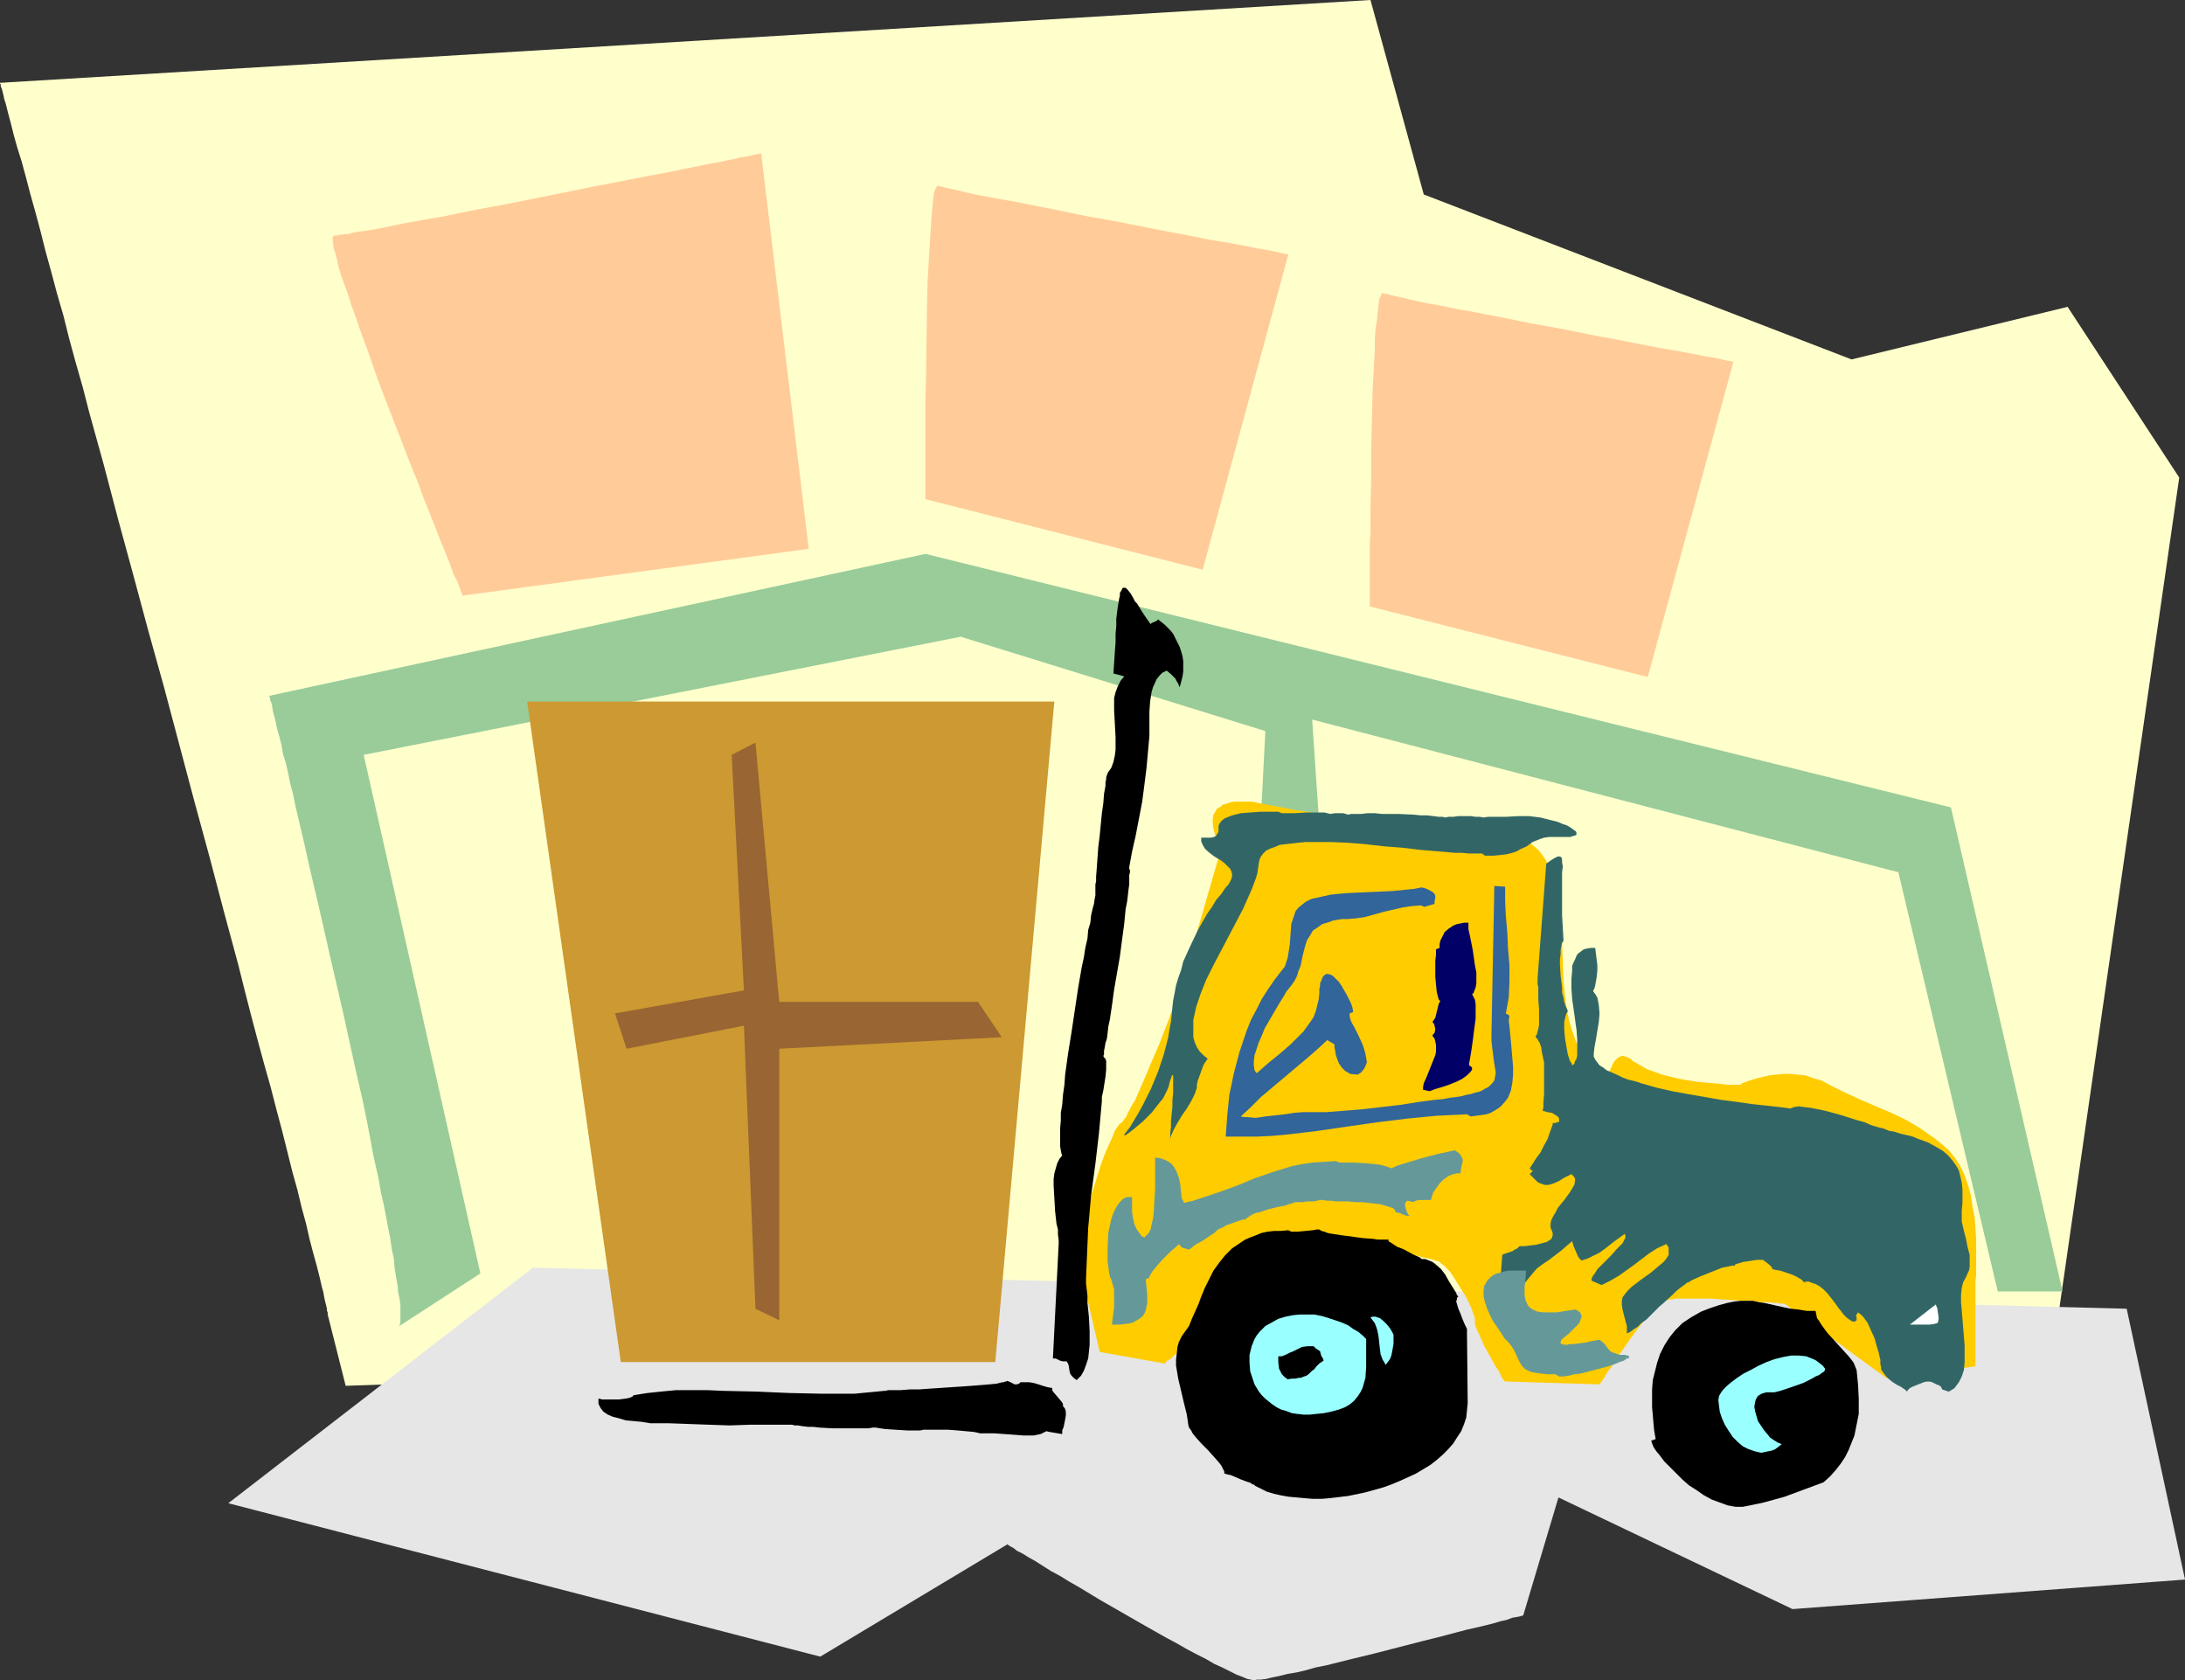 <?xml version="1.0" encoding="UTF-8" standalone="no"?>
<svg
   version="1.0"
   width="129.724mm"
   height="99.756mm"
   id="svg24"
   sodipodi:docname="Forklift 10.wmf"
   xmlns:inkscape="http://www.inkscape.org/namespaces/inkscape"
   xmlns:sodipodi="http://sodipodi.sourceforge.net/DTD/sodipodi-0.dtd"
   xmlns="http://www.w3.org/2000/svg"
   xmlns:svg="http://www.w3.org/2000/svg">
  <rect width="100%" height="100%" fill="#333333" stroke="none"/>
  <sodipodi:namedview
     id="namedview24"
     pagecolor="#ffffff"
     bordercolor="#000000"
     borderopacity="0.25"
     inkscape:showpageshadow="2"
     inkscape:pageopacity="0.0"
     inkscape:pagecheckerboard="0"
     inkscape:deskcolor="#d1d1d1"
     inkscape:document-units="mm" />
  <defs
     id="defs1">
    <pattern
       id="WMFhbasepattern"
       patternUnits="userSpaceOnUse"
       width="6"
       height="6"
       x="0"
       y="0" />
  </defs>
  <path
     style="fill:#ffffcc;fill-opacity:1;fill-rule:evenodd;stroke:none"
     d="m 73.528,294.933 v -0.162 -0.323 l -0.162,-0.323 v -0.485 l -0.162,-0.646 -0.162,-0.646 -0.162,-0.646 -0.162,-0.808 -0.162,-0.97 -0.323,-1.131 -0.485,-2.101 -0.646,-2.586 -0.808,-2.909 -0.808,-3.071 -0.808,-3.555 -0.97,-3.555 -0.97,-4.04 -1.131,-4.04 -1.131,-4.525 -1.131,-4.525 -1.293,-4.848 -1.293,-5.01 -1.454,-5.171 -1.454,-5.333 -1.454,-5.495 -1.454,-5.656 -1.454,-5.818 -1.616,-5.979 -1.616,-5.979 -3.232,-12.282 -3.394,-12.444 -6.787,-25.534 -3.555,-12.767 -3.394,-12.605 -3.394,-12.444 -1.616,-6.141 -1.616,-6.141 -1.616,-5.818 -1.616,-5.818 -1.454,-5.656 -1.616,-5.656 -1.454,-5.333 -1.293,-5.171 -1.454,-5.01 -1.293,-4.848 -1.293,-4.687 L 9.05,51.714 7.918,47.513 6.787,43.472 5.818,39.755 4.848,36.2 3.878,33.129 3.07,30.221 2.424,27.635 1.778,25.211 1.293,23.271 0.97,22.302 0.808,21.494 0.646,20.847 0.485,20.201 0.323,19.716 0.162,19.393 V 18.908 L 0,18.746 v -0.162 0 L 307.524,0 l 11.958,43.634 95.99,37.008 48.48,-11.797 25.048,38.301 -27.472,190.373 -383.961,13.413 z"
     id="path1" />
  <path
     style="fill:#99cc99;fill-opacity:1;fill-rule:evenodd;stroke:none"
     d="m 89.365,297.681 0.323,-0.162 v -0.323 l 0.162,-0.485 v -0.646 -0.808 -1.131 -1.293 l -0.162,-1.293 -0.323,-1.454 -0.162,-1.778 -0.323,-1.778 -0.323,-1.939 -0.162,-2.101 -0.485,-2.263 -0.323,-2.263 -0.485,-2.424 -0.485,-2.586 -0.485,-2.586 -0.646,-2.747 -0.485,-2.909 -1.293,-5.818 -1.131,-6.141 -1.293,-6.303 -1.454,-6.303 -2.909,-13.252 -3.07,-13.252 -1.454,-6.464 -1.454,-6.303 -1.454,-6.141 -1.293,-5.818 -0.646,-2.747 -0.646,-2.747 -0.646,-2.747 -0.485,-2.424 -0.646,-2.424 -0.485,-2.424 -0.485,-2.101 -0.646,-2.101 -0.323,-1.939 -0.485,-1.939 -0.485,-1.616 -0.323,-1.616 -0.323,-1.293 -0.323,-1.131 -0.162,-1.131 -0.162,-0.808 -0.323,-0.646 v -0.485 l -0.162,-0.323 v -0.162 l 147.217,-31.837 230.118,56.886 25.048,108.6 h -14.544 l -22.301,-94.055 -131.542,-34.261 9.211,136.235 -26.341,-4.04 6.626,-129.609 -68.357,-21.171 -133.966,26.504 26.179,116.357 z"
     id="path2" />
  <path
     style="fill:#e6e6e6;fill-opacity:1;fill-rule:evenodd;stroke:none"
     d="m 119.584,284.429 -68.357,52.846 132.835,34.422 42.016,-25.211 0.162,0.162 0.485,0.323 0.646,0.323 0.808,0.646 1.293,0.646 1.293,0.808 1.454,0.808 1.778,1.131 1.778,1.131 2.101,1.131 2.101,1.293 2.262,1.293 4.525,2.747 9.858,5.656 4.848,2.747 2.424,1.293 2.262,1.293 2.101,1.131 2.262,1.131 1.939,1.131 1.778,0.808 1.616,0.808 1.616,0.808 1.293,0.485 1.131,0.485 0.808,0.162 0.646,0.162 0.646,-0.162 h 0.808 l 1.293,-0.162 1.293,-0.323 1.616,-0.323 1.939,-0.485 1.939,-0.323 2.101,-0.485 2.262,-0.646 2.424,-0.485 2.586,-0.646 2.586,-0.646 5.333,-1.293 10.666,-2.747 5.171,-1.293 2.424,-0.646 2.424,-0.646 2.101,-0.485 2.101,-0.485 1.939,-0.485 1.616,-0.485 1.454,-0.323 1.293,-0.485 0.97,-0.162 0.808,-0.162 0.485,-0.162 h 0.162 l 7.918,-26.504 52.52,25.049 88.072,-6.626 -13.09,-60.764 z"
     id="path3" />
  <path
     style="fill:#ffcc00;fill-opacity:1;fill-rule:evenodd;stroke:none"
     d="m 261.307,305.923 -14.544,-2.586 -5.333,-22.948 v 0 -0.162 l 0.162,-0.485 v -0.485 l 0.323,-0.646 0.162,-0.646 0.162,-0.808 0.323,-0.97 0.485,-2.101 0.808,-2.263 0.646,-2.424 0.808,-2.586 1.616,-5.171 0.808,-2.263 0.97,-2.263 0.808,-1.778 0.323,-0.808 0.323,-0.808 0.323,-0.485 0.323,-0.485 0.323,-0.485 0.162,-0.162 0.323,-0.162 0.323,-0.323 0.323,-0.485 0.485,-0.646 0.323,-0.808 0.485,-0.808 0.485,-0.97 0.646,-0.97 0.97,-2.263 1.131,-2.586 2.262,-5.333 1.131,-2.586 0.97,-2.586 0.97,-2.424 0.808,-2.263 0.485,-0.808 0.323,-0.97 0.323,-0.808 0.162,-0.485 0.323,-0.646 v -0.323 l 0.162,-0.323 v 0 0 l 9.373,-32.321 v 0 l -0.162,-0.162 -0.162,-0.485 -0.323,-0.646 -0.485,-0.808 -0.323,-0.97 -0.323,-1.131 -0.162,-1.131 v -1.131 l 0.162,-0.97 0.323,-0.485 0.323,-0.646 0.323,-0.323 0.646,-0.323 0.485,-0.485 0.808,-0.162 0.808,-0.323 0.97,-0.162 h 1.293 1.131 1.454 l 1.616,0.323 1.778,0.323 1.778,0.323 4.04,0.808 4.202,0.646 8.242,1.131 4.04,0.646 4.04,0.323 3.878,0.323 3.555,0.323 3.555,0.323 3.232,0.162 2.909,0.323 2.586,0.162 1.131,0.162 h 1.131 l 0.97,0.162 0.97,0.162 h 0.808 l 0.646,0.162 0.646,0.162 h 0.323 l 0.808,0.323 0.808,0.162 1.778,0.485 1.939,0.808 0.97,0.485 0.808,0.646 0.97,0.808 0.808,0.97 0.808,1.131 0.808,1.293 0.646,1.454 0.646,1.778 0.485,2.101 0.485,2.424 0.323,2.586 0.162,2.263 0.323,4.848 0.162,4.525 0.162,4.363 0.485,4.363 0.323,2.263 0.485,2.263 0.646,2.101 0.808,2.263 0.97,2.263 1.131,2.263 0.646,0.97 0.485,0.97 0.485,0.646 0.485,0.646 0.485,0.485 0.323,0.323 0.323,0.162 0.323,0.162 h 0.323 l 0.323,-0.162 0.323,-0.323 0.485,-0.646 0.323,-0.808 0.485,-0.808 0.323,-0.808 0.485,-0.808 0.646,-0.646 0.485,-0.323 0.485,-0.162 h 0.323 l 0.485,0.162 0.485,0.162 0.646,0.323 0.485,0.485 1.454,0.808 1.616,0.97 1.778,0.646 1.778,0.646 1.939,0.485 2.101,0.485 3.878,0.646 1.939,0.162 1.778,0.162 1.616,0.162 1.454,0.162 h 1.131 0.808 0.808 0.162 l 0.323,-0.323 0.485,-0.162 0.808,-0.323 0.97,-0.323 1.131,-0.323 1.293,-0.323 1.454,-0.323 1.454,-0.162 1.616,-0.162 h 1.616 l 1.616,0.162 1.778,0.162 1.778,0.646 1.778,0.485 1.778,0.97 3.555,1.778 3.555,1.616 3.394,1.454 3.394,1.454 3.394,1.616 3.232,1.939 1.616,1.131 1.616,1.131 1.616,1.293 1.454,1.293 1.454,1.778 1.131,1.778 0.97,2.101 0.808,2.263 0.646,2.424 0.323,2.424 0.485,2.424 0.162,2.424 0.162,2.424 v 2.263 2.101 1.778 1.778 l -0.162,1.293 v 1.131 0.646 17.454 l -20.038,2.586 -22.786,-16.646 h -0.162 -0.323 -0.485 l -0.485,-0.162 h -0.646 l -1.454,-0.162 h -1.778 l -2.101,-0.323 h -2.101 l -2.262,-0.162 -4.686,-0.323 h -2.262 -2.101 -1.939 -1.616 l -0.646,0.162 h -0.646 l -0.646,0.162 -0.323,0.162 -0.323,0.162 -0.485,0.162 -0.97,0.808 -1.131,1.131 -1.131,1.131 -1.131,1.454 -1.293,1.616 -2.424,3.394 -1.131,1.616 -1.131,1.778 -0.97,1.454 -0.97,1.293 -0.646,1.131 -0.323,0.485 -0.323,0.485 -0.162,0.162 -0.162,0.323 v 0.162 h -0.162 l -21.331,-0.646 v -0.162 l -0.323,-0.323 -0.323,-0.485 -0.323,-0.808 -0.485,-0.808 -0.646,-0.97 -1.131,-2.101 -1.293,-2.263 -0.97,-2.263 -0.485,-0.97 -0.323,-0.808 -0.323,-0.808 v -0.646 -0.646 l -0.162,-0.646 -0.323,-0.808 -0.323,-0.97 -0.97,-2.101 -1.293,-2.101 -1.293,-2.101 -1.293,-1.939 -0.646,-0.646 -0.646,-0.646 -0.646,-0.485 -0.485,-0.485 h -0.323 l -0.485,-0.162 -0.485,-0.162 -0.485,-0.162 -1.616,-0.323 -1.778,-0.485 -1.939,-0.323 -2.262,-0.323 -4.848,-0.646 -4.848,-0.485 -2.262,-0.323 -2.101,-0.162 h -1.939 -1.616 -0.808 l -0.646,0.162 h -0.485 l -0.485,0.162 -0.323,0.162 -0.646,0.323 -0.646,0.485 -0.97,0.485 -0.808,0.646 -0.97,0.808 -1.131,0.808 -1.131,0.97 -2.586,1.939 -2.747,2.263 -5.656,4.687 -2.747,2.424 -2.586,2.263 -2.586,2.101 -1.131,0.97 -0.97,0.97 -0.97,0.808 -0.808,0.808 -0.808,0.646 -0.646,0.646 -0.646,0.323 -0.323,0.323 -0.162,0.323 z"
     id="path4" />
  <path
     style="fill:#000000;fill-opacity:1;fill-rule:evenodd;stroke:none"
     d="m 318.998,282.489 -0.323,-0.323 -0.323,-0.162 -1.131,-0.485 -2.424,-1.293 -1.293,-0.485 -0.97,-0.646 -0.485,-0.323 -0.323,-0.162 -0.162,-0.162 v -0.323 h -0.646 -0.808 -0.97 l -0.97,-0.162 -2.262,-0.162 -4.848,-0.646 -2.101,-0.323 -0.97,-0.162 -0.808,-0.323 -0.646,-0.162 -0.485,-0.323 h -0.646 l -0.808,0.162 -3.394,0.323 h -0.808 -0.646 v 0 l -0.646,-0.323 -1.778,0.162 h -1.454 l -1.454,0.162 -1.454,0.323 -1.131,0.485 -1.293,0.485 -1.131,0.485 -0.97,0.646 -1.939,1.293 -1.616,1.616 -1.293,1.616 -1.293,1.778 -0.97,1.939 -0.97,1.939 -0.808,1.939 -0.646,1.778 -0.808,1.778 -0.646,1.454 -0.646,1.616 -0.808,1.131 -0.808,1.131 -0.646,1.293 -0.323,1.131 -0.162,1.454 -0.162,1.454 v 1.293 l 0.485,2.909 0.646,2.747 0.646,2.747 0.646,2.586 0.162,1.131 0.162,1.131 0.162,0.646 0.485,0.646 0.323,0.646 0.646,0.808 1.293,1.454 1.454,1.454 1.454,1.616 1.131,1.293 0.485,0.646 0.323,0.646 0.323,0.646 v 0.485 h 0.162 l 0.485,0.162 0.808,0.162 1.131,0.485 1.131,0.485 1.293,0.485 0.97,0.323 0.323,0.323 h 0.323 l 0.162,0.162 0.162,0.162 1.293,0.646 1.293,0.646 1.616,0.485 1.454,0.323 1.778,0.323 1.778,0.162 1.778,0.162 1.939,0.162 h 1.939 l 1.939,-0.162 4.04,-0.485 3.878,-0.808 4.04,-1.131 1.778,-0.646 1.939,-0.808 1.778,-0.808 1.778,-0.808 1.616,-0.97 1.616,-0.97 1.454,-1.131 1.293,-1.131 1.293,-1.293 1.131,-1.293 0.808,-1.293 0.97,-1.454 0.646,-1.616 0.485,-1.454 0.162,-1.616 0.162,-1.616 -0.162,-15.676 v -0.485 -0.485 l -0.485,-0.97 -0.485,-1.131 -0.485,-1.293 -0.485,-1.131 -0.323,-1.131 -0.162,-0.485 0.162,-0.485 v -0.323 l 0.323,-0.323 -0.323,-0.323 -0.162,-0.485 -0.808,-1.293 -0.808,-1.293 -0.808,-1.454 -0.97,-1.293 -1.293,-1.131 -0.646,-0.485 -0.808,-0.323 -0.808,-0.323 z"
     id="path5" />
  <path
     style="fill:#000000;fill-opacity:1;fill-rule:evenodd;stroke:none"
     d="m 238.521,315.457 v -0.485 l -0.323,-0.485 -0.808,-0.97 -0.97,-1.131 -0.323,-0.485 v -0.485 l -0.97,-0.162 -1.131,-0.323 -0.97,-0.323 -1.131,-0.323 -0.97,-0.162 h -0.97 -0.97 l -0.323,0.323 -0.485,0.162 h -0.485 l -0.646,-0.323 -0.646,-0.323 -0.485,-0.162 v 0.162 h -0.323 l -0.323,0.162 h -0.323 l -1.293,0.323 -1.616,0.162 -1.939,0.162 -2.101,0.162 -2.262,0.162 -2.424,0.162 -4.848,0.323 -2.262,0.162 h -2.101 l -1.939,0.162 h -1.616 -0.646 -0.646 l -0.485,0.162 h -0.323 l -3.394,0.323 -3.394,0.323 h -3.555 -3.555 l -7.434,-0.162 -7.434,-0.323 -7.434,-0.162 -3.555,-0.162 h -3.555 -3.394 l -3.394,0.323 -3.07,0.323 -3.07,0.485 -0.162,0.162 -0.162,0.162 -0.323,0.162 -0.485,0.162 -0.97,0.162 -1.293,0.162 h -3.717 l -0.485,-0.162 h -0.323 v 0.646 0.485 l 0.485,0.97 0.646,0.808 0.97,0.646 1.131,0.485 1.293,0.323 1.616,0.485 1.778,0.162 1.778,0.162 1.939,0.323 h 4.202 l 4.525,0.162 4.363,0.162 4.686,0.162 4.686,-0.162 h 4.686 4.686 l 0.485,0.162 h 0.808 l 0.97,0.162 1.293,0.162 h 1.131 l 1.454,0.162 2.909,0.162 h 3.07 3.878 1.131 l 0.97,-0.162 h 0.646 l 0.97,0.162 1.131,0.162 2.424,0.162 2.586,0.162 h 1.131 1.131 0.646 l 0.646,-0.162 h 1.778 1.939 1.939 l 2.101,0.162 1.778,0.162 1.778,0.162 0.808,0.162 0.646,0.162 h 0.646 1.616 0.97 l 2.262,0.162 2.262,0.162 2.101,0.162 h 2.101 l 0.808,-0.162 0.808,-0.162 0.646,-0.323 0.646,-0.323 0.646,0.162 0.97,0.162 1.939,0.323 v -0.808 l 0.323,-0.808 0.162,-0.808 0.162,-0.808 0.162,-0.97 v -0.808 l -0.162,-0.646 z"
     id="path6" />
  <path
     style="fill:#000000;fill-opacity:1;fill-rule:evenodd;stroke:none"
     d="m 244.177,275.54 0.323,-3.555 0.323,-3.717 0.97,-7.111 0.808,-6.949 0.323,-3.555 0.323,-3.555 v -0.485 -0.485 l 0.323,-1.454 0.485,-3.071 0.162,-1.616 v -1.454 -0.485 l -0.162,-0.485 -0.323,-0.323 -0.162,-0.323 0.162,-0.323 v -0.808 l 0.162,-0.808 0.162,-0.97 0.323,-0.97 0.162,-1.293 0.162,-1.454 0.323,-1.454 0.485,-3.232 0.485,-3.555 1.293,-7.434 0.485,-3.717 0.485,-3.555 0.323,-3.394 0.323,-1.616 0.162,-1.293 0.162,-1.454 0.162,-1.131 v -1.131 -0.97 l 0.162,-0.646 v -0.485 l -0.162,-0.323 v -0.323 l 0.646,-3.555 0.808,-3.555 1.454,-7.596 0.485,-3.717 0.485,-3.879 0.323,-3.555 0.323,-3.555 v -5.495 l 0.162,-2.263 0.323,-2.101 0.323,-1.131 0.808,-1.778 0.646,-0.808 0.646,-0.646 0.97,-0.485 0.97,0.808 0.97,0.97 0.323,0.646 0.323,0.485 0.162,0.485 0.162,0.323 0.323,-1.131 0.323,-1.293 0.162,-1.131 v -1.131 -1.131 l -0.162,-1.131 -0.323,-1.131 -0.323,-0.97 -0.485,-0.97 -0.485,-0.97 -0.485,-0.97 -0.646,-0.808 -0.646,-0.646 -0.646,-0.646 -0.808,-0.646 -0.646,-0.485 -0.162,0.162 -0.162,0.162 -1.131,0.485 -0.162,0.162 v 0.162 l -1.131,-1.616 -0.97,-1.454 -0.97,-1.616 -0.485,-0.485 -0.323,-0.646 -0.646,-1.131 -0.646,-0.808 -0.162,-0.162 -0.323,-0.323 h -0.323 -0.162 -0.162 l -0.162,0.323 -0.162,0.323 -0.323,0.485 v 0.646 l -0.162,0.646 -0.162,0.97 -0.162,0.97 -0.162,1.293 -0.162,1.293 v 1.616 l -0.162,1.778 v 1.939 l -0.162,2.101 -0.162,2.424 -0.162,2.424 1.293,0.323 1.131,0.323 -0.808,0.97 -0.646,1.293 -0.485,1.293 -0.323,1.293 v 1.293 1.454 l 0.323,5.979 v 1.454 1.454 l -0.162,1.293 -0.323,1.454 -0.485,1.293 -0.808,1.131 v 0.162 l -0.162,0.323 -0.162,0.485 v 0.485 l -0.162,0.646 v 0.808 l -0.323,1.778 -0.162,2.101 -0.323,2.263 -0.485,5.01 -0.323,2.586 -0.162,2.263 -0.162,2.263 -0.162,2.101 v 0.97 l -0.162,0.808 v 0.646 0.646 0.485 0.323 0.323 0 l -0.162,0.808 -0.162,1.131 -0.323,1.131 -0.323,1.454 -0.162,1.616 -0.485,1.616 -0.162,1.939 -0.485,2.101 -0.323,2.101 -0.485,2.263 -0.808,4.687 -1.454,9.696 -0.808,5.01 -0.646,4.687 -0.162,2.263 -0.323,2.263 -0.162,2.101 -0.323,1.939 v 1.778 l -0.162,1.778 v 3.879 l 0.162,0.97 0.162,0.808 0.162,0.323 -0.646,0.808 -0.485,0.97 -0.323,1.131 -0.323,1.131 -0.162,1.293 v 1.454 l 0.162,2.747 0.162,2.909 0.323,2.909 0.323,1.293 v 1.131 l 0.162,1.131 v 0.97 l -1.293,25.696 h 0.646 l 0.323,0.162 0.646,0.323 0.646,0.162 h 0.323 0.485 l 0.323,0.485 0.162,0.485 0.162,1.131 0.162,0.646 0.323,0.485 0.485,0.485 0.646,0.485 0.97,-0.97 0.646,-1.131 0.485,-1.293 0.485,-1.454 0.162,-1.454 0.162,-1.616 v -3.071 l -0.162,-3.232 -0.323,-3.071 v -1.616 l -0.162,-1.454 -0.162,-1.293 v -1.131 z"
     id="path7" />
  <path
     style="fill:#659999;fill-opacity:1;fill-rule:evenodd;stroke:none"
     d="m 273.104,276.025 0.485,-0.323 0.808,-0.323 0.808,-0.485 0.97,-0.323 1.778,-0.646 0.97,-0.323 h 0.646 l 0.162,-0.323 0.323,-0.162 0.485,-0.323 0.485,-0.323 0.808,-0.323 0.808,-0.162 1.939,-0.646 1.939,-0.485 0.808,-0.162 0.97,-0.162 0.808,-0.323 0.646,-0.162 0.485,-0.162 0.485,-0.162 h 0.97 0.646 l 0.808,-0.162 h 1.616 l 0.808,-0.162 0.646,-0.162 h 0.485 l 0.97,0.162 h 0.97 l 1.131,0.162 h 1.454 1.293 l 1.616,0.162 h 1.454 l 2.909,0.323 1.293,0.162 1.131,0.323 0.97,0.323 0.646,0.162 0.485,0.485 0.162,0.485 0.808,0.162 0.808,0.323 0.808,0.323 h 0.808 l -0.323,-0.162 -0.323,-0.485 -0.323,-0.97 -0.162,-0.646 v -0.485 l 0.162,-0.323 0.323,-0.323 1.454,0.323 0.162,-0.162 0.323,-0.162 0.646,-0.162 h 0.485 1.454 0.485 0.323 l 0.162,-0.646 0.323,-0.97 0.646,-0.97 0.808,-1.131 0.808,-0.808 1.131,-0.808 0.646,-0.323 0.646,-0.162 0.646,-0.162 h 0.808 l 0.162,-1.293 0.323,-1.293 v -0.646 l -0.323,-0.646 -0.485,-0.646 -0.485,-0.323 -0.485,-0.323 -3.717,0.808 -3.717,0.97 -3.717,1.131 -1.616,0.485 -1.454,0.646 -1.293,-0.485 -1.293,-0.323 -1.454,-0.162 -1.616,-0.162 -3.07,-0.162 h -2.909 l -0.808,-0.323 -2.586,0.162 -2.586,0.162 -2.262,0.323 -2.424,0.485 -2.101,0.646 -2.101,0.646 -4.202,1.454 -3.878,1.616 -4.04,1.454 -3.878,1.293 -1.939,0.646 -2.101,0.485 -0.162,-0.485 -0.323,-0.485 -0.162,-1.454 -0.162,-1.616 -0.323,-1.616 -0.323,-0.808 -0.323,-0.808 -0.485,-0.808 -0.485,-0.646 -0.646,-0.485 -0.97,-0.485 -0.97,-0.323 -1.131,-0.162 v 6.787 l -0.162,2.909 -0.162,2.747 -0.162,1.293 -0.323,1.293 -0.162,0.97 -0.485,0.97 -0.485,0.485 -0.485,0.485 -0.646,-0.323 -0.323,-0.485 -0.808,-1.131 -0.485,-1.131 -0.323,-1.454 -0.162,-1.293 v -1.293 -1.939 h -0.646 -0.485 l -0.485,0.162 -0.485,0.323 -0.808,0.808 -0.646,0.97 -0.646,1.293 -0.485,1.454 -0.323,1.454 -0.323,1.616 -0.162,3.232 v 1.616 1.454 l 0.162,1.293 0.162,1.131 0.162,0.97 0.323,0.646 0.323,1.131 0.323,1.131 v 1.293 1.293 1.454 l -0.162,1.293 -0.162,1.293 -0.162,1.293 h 1.778 l 1.293,-0.162 1.293,-0.162 0.97,-0.485 0.808,-0.485 0.646,-0.485 0.485,-0.646 0.323,-0.808 0.162,-0.808 0.162,-0.808 v -1.778 l -0.162,-1.778 -0.162,-1.778 0.808,-0.323 v -0.323 l 0.323,-0.485 0.162,-0.323 0.323,-0.485 0.97,-1.131 0.97,-1.131 2.101,-2.101 0.97,-0.808 0.485,-0.485 0.323,-0.162 v -0.162 l 0.646,0.808 1.616,0.485 0.646,-0.485 0.808,-0.646 1.778,-0.97 1.616,-1.131 0.808,-0.485 z"
     id="path8" />
  <path
     style="fill:#326666;fill-opacity:1;fill-rule:evenodd;stroke:none"
     d="m 271.003,237.563 -0.97,-0.808 -0.808,-0.808 -0.646,-0.97 -0.485,-1.131 -0.323,-1.131 v -1.293 -1.293 -1.293 l 0.323,-1.454 0.323,-1.454 0.485,-1.454 0.485,-1.454 1.293,-3.232 1.616,-3.232 3.394,-6.464 1.616,-3.071 1.616,-3.071 1.293,-2.909 0.646,-1.454 0.485,-1.293 0.485,-1.293 0.323,-1.131 0.162,-1.131 0.162,-1.131 0.162,-0.808 0.323,-0.646 0.485,-0.646 0.646,-0.646 0.97,-0.485 0.97,-0.323 1.131,-0.485 1.293,-0.162 1.454,-0.162 1.454,-0.162 1.616,-0.162 h 1.778 3.717 l 3.878,0.162 4.04,0.323 4.202,0.485 4.202,0.323 4.04,0.485 3.878,0.323 3.717,0.323 h 1.616 l 1.616,0.162 h 1.454 1.454 l 0.646,0.485 h 1.939 l 1.616,-0.162 1.293,-0.162 1.293,-0.323 0.97,-0.323 0.808,-0.485 1.454,-0.646 1.293,-0.97 0.808,-0.323 0.808,-0.323 0.97,-0.323 1.131,-0.162 h 1.454 1.616 1.778 l 0.323,-0.162 0.646,-0.162 0.323,-0.162 v -0.485 l -0.162,-0.323 -0.485,-0.323 -0.646,-0.485 -0.808,-0.485 -0.97,-0.323 -1.131,-0.485 -1.293,-0.323 -2.586,-0.646 -2.586,-0.323 h -2.262 l -2.909,0.162 h -2.747 -1.293 l -0.97,0.162 -0.808,-0.162 h -0.97 l -1.131,-0.162 h -2.747 l -1.131,0.162 h -1.131 l -0.646,0.162 -0.646,-0.162 h -0.808 l -1.293,-0.162 -1.293,-0.162 h -1.454 l -1.616,-0.162 -3.555,-0.162 h -3.555 l -1.616,-0.162 h -1.616 l -1.454,0.162 h -1.293 -0.97 l -0.646,0.162 -1.131,-0.323 h -0.808 -0.97 l -1.131,0.162 -1.293,-0.323 h -1.454 -2.586 l -2.747,0.162 h -1.293 -1.454 l -0.808,-0.323 h -1.939 -2.101 l -2.262,0.162 -2.101,0.162 -1.939,0.485 -0.808,0.323 -0.808,0.323 -0.485,0.323 -0.485,0.485 -0.323,0.485 -0.162,0.485 v 0.646 0.646 l -0.323,0.485 -0.162,0.323 -0.485,0.323 -0.808,0.162 h -0.808 -1.293 v 0.808 l 0.323,0.808 0.485,0.808 0.646,0.646 1.454,1.131 1.616,0.97 0.808,0.646 0.485,0.485 0.646,0.646 0.323,0.646 0.162,0.808 -0.162,0.808 -0.485,0.97 -0.323,0.485 -0.485,0.485 -0.97,1.454 -1.131,1.293 -0.97,1.616 -1.131,1.616 -1.939,3.394 -1.778,3.717 -1.616,3.555 -0.485,1.939 -0.646,1.778 -0.485,1.616 -0.323,1.778 -0.323,1.616 -0.162,1.454 -0.162,1.616 -0.162,1.616 -0.323,1.778 -0.323,1.939 -0.97,3.717 -1.293,3.879 -1.616,3.879 -1.778,3.555 -0.97,1.778 -0.97,1.616 -0.97,1.616 -1.131,1.454 -0.162,0.162 v 0.162 0 h 0.323 l 0.485,-0.323 0.646,-0.485 0.808,-0.646 0.97,-0.808 0.97,-0.808 1.939,-1.939 1.778,-2.263 0.808,-0.97 0.485,-0.97 0.485,-0.97 0.323,-0.808 0.162,-0.808 0.162,-0.485 0.162,-0.485 0.162,-0.323 v -0.323 h 0.162 0.162 v 0.162 0.162 0.323 0.97 0.97 1.454 l -0.162,1.454 v 1.454 l -0.162,1.616 -0.162,1.616 v 1.454 l -0.162,1.293 v 1.131 l -0.162,0.97 0.162,-0.808 0.162,-0.646 0.646,-1.454 0.808,-1.454 0.97,-1.616 1.131,-1.616 0.97,-1.616 0.808,-1.616 0.485,-1.454 v -0.646 l 0.162,-0.808 0.646,-1.778 0.646,-1.778 0.485,-0.808 z"
     id="path9" />
  <path
     style="fill:#326599;fill-opacity:1;fill-rule:evenodd;stroke:none"
     d="m 299.444,234.331 v 0.646 l 0.162,0.808 0.162,0.97 0.323,0.97 0.323,0.808 0.646,0.97 0.808,0.808 1.131,0.646 1.616,0.162 0.808,-0.485 0.646,-0.808 0.323,-0.646 0.323,-0.808 -0.162,-0.97 -0.162,-0.97 -0.323,-1.131 -0.323,-0.97 -0.97,-2.101 -0.97,-1.939 -0.485,-0.808 -0.323,-0.808 -0.162,-0.808 v -0.485 l 0.808,-0.323 -0.162,-0.97 -0.323,-0.97 -0.485,-0.97 -0.485,-0.97 -1.131,-1.939 -0.646,-0.97 -0.646,-0.646 -0.646,-0.646 -0.646,-0.323 -0.646,-0.162 -0.485,0.162 -0.485,0.485 -0.162,0.323 -0.162,0.485 -0.323,0.646 v 0.646 l -0.162,0.646 v 0.97 l -0.162,1.454 -0.323,1.293 -0.323,1.293 -0.485,1.293 -0.646,0.97 -0.808,1.131 -0.808,1.131 -0.97,0.97 -1.939,1.939 -2.424,2.101 -2.586,2.101 -2.586,2.263 -0.485,-0.646 -0.162,-1.131 v -0.97 l 0.162,-1.293 0.485,-1.454 0.485,-1.454 0.646,-1.454 0.646,-1.616 1.778,-3.071 1.616,-2.747 0.808,-1.293 0.646,-1.131 0.646,-0.808 0.646,-0.808 0.646,-0.97 0.485,-0.97 0.323,-1.131 0.485,-1.131 0.485,-2.424 0.646,-2.424 0.323,-0.97 0.646,-0.97 0.646,-1.131 0.97,-0.646 1.131,-0.808 1.616,-0.485 0.808,-0.323 0.97,-0.162 0.97,-0.162 h 1.131 l 2.101,-0.162 2.101,-0.323 4.04,-1.131 4.202,-0.97 2.101,-0.323 2.101,-0.162 0.808,0.323 0.485,-0.162 0.646,-0.162 0.485,-0.162 0.646,-0.162 v -0.646 l 0.162,-0.646 v -0.485 l -0.162,-0.485 -0.323,-0.323 -0.485,-0.323 -0.97,-0.485 -0.485,-0.162 -0.646,-0.162 -1.616,0.323 -1.616,0.162 -3.232,0.323 -7.11,0.323 -3.394,0.162 -3.394,0.323 -1.454,0.323 -1.454,0.323 -1.454,0.323 -1.293,0.646 -0.808,0.646 -0.808,0.646 -0.646,0.808 -0.323,0.97 -0.323,0.97 -0.323,0.97 -0.162,2.263 -0.162,2.263 -0.323,2.101 -0.162,0.97 -0.323,0.97 -0.323,0.97 -0.646,0.808 -1.616,2.101 -1.454,2.101 -1.454,2.263 -1.131,2.263 -1.293,2.424 -0.97,2.424 -0.808,2.424 -0.808,2.424 -0.646,2.424 -0.646,2.424 -0.485,2.424 -0.485,2.263 -0.485,4.848 -0.323,4.525 h 3.394 3.555 l 3.394,-0.162 3.555,-0.323 6.787,-0.808 6.626,-0.97 6.787,-0.97 6.626,-0.808 6.626,-0.646 3.394,-0.162 3.394,-0.162 0.808,0.485 1.293,-0.162 1.131,-0.162 1.131,-0.162 0.97,-0.323 0.808,-0.485 0.808,-0.485 0.646,-0.485 1.131,-1.293 0.485,-0.646 0.646,-1.616 0.323,-1.778 0.162,-1.778 v -1.778 l -0.162,-1.939 -0.323,-3.717 -0.162,-1.778 -0.162,-1.616 -0.162,-1.293 0.162,-1.131 -0.808,-0.485 0.323,-1.778 0.323,-1.778 0.162,-3.555 v -3.717 l -0.323,-3.717 -0.162,-3.555 -0.162,-1.939 -0.162,-1.778 -0.162,-3.394 v -3.232 l -2.424,-0.162 -0.646,33.129 v 1.616 l 0.162,1.454 0.162,1.293 0.162,1.293 0.162,1.131 0.162,0.97 0.162,0.97 -0.162,0.97 -0.162,0.808 -0.485,0.646 -0.808,0.808 -0.97,0.485 -0.485,0.323 -0.808,0.323 -0.808,0.162 -0.97,0.323 -0.97,0.162 -1.131,0.323 -1.131,0.162 -1.293,0.162 -1.778,0.323 -1.778,0.162 -3.717,0.485 -4.04,0.646 -4.202,0.485 -4.202,0.485 -4.04,0.323 -4.04,0.323 h -1.939 -1.778 -1.616 l -1.939,0.162 -2.101,0.323 -4.363,0.485 -2.101,0.323 -1.778,-0.162 h -0.808 l -0.808,-0.162 2.262,-2.101 2.262,-2.263 10.181,-8.565 2.424,-2.101 2.262,-2.101 z"
     id="path10" />
  <path
     style="fill:#000066;fill-opacity:1;fill-rule:evenodd;stroke:none"
     d="m 331.28,219.624 v -1.454 l -0.323,-1.616 -0.485,-3.394 -0.646,-3.232 -0.323,-1.454 v -1.454 h -0.97 l -0.808,0.162 -0.808,0.162 -0.808,0.323 -0.485,0.323 -0.485,0.323 -0.97,0.808 -0.485,0.97 -0.485,0.97 -0.162,0.808 v 0.808 l -0.808,0.323 v 0.485 0.646 l -0.162,1.454 v 3.555 l 0.162,1.778 0.162,1.616 0.162,0.646 0.162,0.646 0.162,0.485 0.323,0.323 -0.323,0.485 -0.162,0.646 -0.646,2.586 -0.323,0.485 -0.323,0.485 0.323,0.323 0.162,0.485 0.162,0.808 -0.162,0.808 -0.323,0.323 -0.162,0.323 0.485,0.646 0.162,0.646 0.162,0.808 v 0.646 0.808 l -0.162,0.808 -0.646,1.616 -0.646,1.616 -0.646,1.616 -0.646,1.454 -0.162,0.808 v 0.646 l 1.454,0.323 1.293,-0.485 1.616,-0.485 1.454,-0.485 1.616,-0.646 1.293,-0.646 1.131,-0.808 0.485,-0.485 0.323,-0.323 0.323,-0.485 v -0.485 l -0.646,-0.485 v -0.485 l 0.162,-0.808 0.162,-0.97 0.162,-0.97 0.323,-2.263 0.323,-2.586 0.323,-2.424 v -1.131 -1.131 -0.97 l -0.162,-0.97 -0.323,-0.646 -0.323,-0.646 0.323,-0.162 0.162,-0.485 0.323,-0.808 0.162,-0.97 z"
     id="path11" />
  <path
     style="fill:#99ffff;fill-opacity:1;fill-rule:evenodd;stroke:none"
     d="m 306.555,300.428 v 1.939 2.101 2.263 l -0.162,2.424 -0.323,1.131 -0.323,1.131 -0.485,0.97 -0.646,0.97 -0.808,0.97 -0.97,0.808 -1.131,0.646 -1.293,0.485 -1.778,0.485 -1.616,0.323 -1.616,0.162 -1.454,0.162 h -1.454 l -1.454,-0.162 -1.131,-0.162 -1.293,-0.485 -1.131,-0.323 -0.97,-0.485 -0.97,-0.646 -0.808,-0.646 -0.808,-0.646 -0.808,-0.808 -0.646,-0.808 -0.485,-0.808 -0.485,-0.808 -0.323,-0.97 -0.646,-1.939 -0.162,-1.939 v -1.778 l 0.485,-1.939 0.323,-0.808 0.323,-0.808 0.485,-0.808 0.646,-0.808 0.646,-0.646 0.646,-0.646 1.454,-0.808 1.454,-0.808 1.616,-0.485 1.616,-0.323 1.616,-0.162 h 1.616 1.616 l 1.616,0.323 1.616,0.485 1.454,0.485 1.454,0.485 1.454,0.646 1.131,0.808 1.131,0.646 0.97,0.808 z"
     id="path12" />
  <path
     style="fill:#99ffff;fill-opacity:1;fill-rule:evenodd;stroke:none"
     d="m 312.696,300.105 v 1.454 l -0.323,1.778 -0.162,0.808 -0.323,0.808 -0.485,0.646 -0.485,0.646 -0.323,-0.646 -0.323,-0.485 -0.485,-1.293 -0.162,-1.293 -0.162,-1.454 -0.162,-1.454 -0.323,-1.454 -0.485,-1.293 -0.485,-0.646 -0.485,-0.646 0.485,-0.162 h 0.646 l 0.97,0.323 0.808,0.646 0.808,0.808 0.646,0.808 0.485,0.808 0.323,0.646 z"
     id="path13" />
  <path
     style="fill:#326666;fill-opacity:1;fill-rule:evenodd;stroke:none"
     d="m 440.198,273.439 v -1.778 l 0.162,-1.778 v -1.616 -1.454 l -0.162,-1.454 -0.323,-1.454 -0.323,-1.293 -0.646,-1.131 -0.808,-1.131 -0.97,-1.131 -1.131,-0.97 -1.616,-0.97 -1.778,-0.97 -2.262,-0.808 -1.131,-0.485 -1.293,-0.323 -1.454,-0.323 -1.454,-0.485 -1.131,-0.162 -1.131,-0.485 -1.293,-0.323 -1.616,-0.485 -1.454,-0.646 -1.778,-0.485 -3.555,-1.131 -3.555,-0.97 -1.616,-0.323 -1.616,-0.323 -1.454,-0.162 -1.131,-0.162 -1.131,0.162 -0.808,0.323 -1.131,-0.162 -1.293,-0.162 -1.454,-0.162 -1.454,-0.162 -3.07,-0.323 -3.394,-0.485 -3.717,-0.485 -3.717,-0.646 -3.717,-0.646 -3.555,-0.646 -3.555,-0.808 -3.394,-0.97 -1.454,-0.485 -1.454,-0.323 -1.293,-0.485 -1.293,-0.646 -1.131,-0.485 -1.131,-0.485 -0.808,-0.646 -0.808,-0.485 -0.485,-0.646 -0.485,-0.646 -0.323,-0.646 v -0.646 l 0.162,-1.454 0.323,-1.778 0.646,-3.879 0.162,-1.939 -0.162,-1.939 -0.162,-0.808 -0.162,-0.808 -0.485,-0.808 -0.485,-0.646 0.323,-0.646 0.162,-0.646 0.323,-1.778 0.162,-1.616 v -0.646 -0.485 l -0.485,-3.879 h -0.97 l -0.97,0.162 -0.646,0.162 -0.646,0.485 -0.646,0.485 -0.323,0.485 -0.323,0.808 -0.323,0.646 -0.323,0.808 v 0.97 l -0.162,1.939 v 2.263 l 0.162,2.263 0.323,2.263 0.323,2.263 0.162,1.293 0.162,0.97 0.162,2.263 v 1.778 0.97 0.808 l -0.162,0.808 -0.323,0.485 -0.162,0.646 -0.485,0.323 -0.162,-0.485 -0.323,-0.485 -0.485,-1.454 -0.323,-1.778 -0.323,-1.939 -0.162,-1.939 v -1.616 l 0.162,-0.808 0.162,-0.646 0.162,-0.485 0.323,-0.485 -0.162,-0.485 -0.323,-0.646 -0.323,-0.97 -0.162,-0.97 -0.323,-1.131 v -1.131 l -0.323,-2.586 -0.162,-2.586 v -1.131 l 0.162,-1.131 v -0.97 l 0.162,-0.97 0.162,-0.646 0.323,-0.485 -0.162,-2.909 -0.162,-2.747 v -2.424 -2.263 -1.939 -1.616 -1.454 l 0.162,-1.293 -0.162,-0.97 v -0.646 l -0.162,-0.485 -0.323,-0.162 h -0.485 l -0.646,0.323 -0.808,0.485 -1.131,0.808 -1.939,25.696 v 1.293 l 0.162,0.808 v 0.97 1.778 l 0.162,2.101 v 1.778 1.778 l -0.162,0.808 -0.162,0.646 -0.162,0.646 -0.323,0.485 0.485,0.646 0.485,0.808 0.323,0.97 0.162,1.131 0.485,2.263 v 2.424 2.424 2.263 l -0.162,2.101 v 0.808 l -0.162,0.808 1.131,0.323 0.97,0.162 0.808,0.485 0.646,0.485 0.162,0.485 v 0.162 0.162 l -0.162,0.323 h -0.323 l -0.323,0.162 h -0.646 v 0.323 l -0.162,0.485 -0.485,1.293 -0.485,1.454 -0.808,1.454 -0.808,1.616 -0.97,1.293 -0.808,1.293 -0.323,0.485 -0.323,0.485 0.323,0.323 0.162,0.162 h 0.162 v 0.162 0 l -0.162,0.162 -0.162,0.162 -0.323,0.323 0.646,0.646 0.646,0.646 0.485,0.485 0.646,0.323 0.485,0.162 0.485,0.162 h 0.808 l 1.131,-0.323 1.131,-0.485 1.293,-0.808 1.616,-0.808 0.485,0.485 0.323,0.485 v 0.646 l -0.162,0.808 -0.485,0.808 -0.485,0.808 -1.293,1.778 -1.454,1.778 -0.485,0.97 -0.485,0.808 -0.485,0.97 -0.162,0.808 v 0.808 l 0.323,0.808 0.162,0.485 v 0.485 l -0.162,0.485 -0.162,0.323 -0.485,0.323 -0.485,0.323 -1.131,0.323 -1.293,0.323 -1.293,0.162 -1.293,0.162 h -1.131 l -0.162,0.162 -0.323,0.323 -0.646,0.323 -0.485,0.323 -1.454,0.485 -0.485,0.162 -0.323,0.162 -0.162,2.101 -0.162,2.263 v 2.263 l 0.162,0.808 0.162,0.808 0.323,0.646 0.485,0.323 0.485,0.162 0.485,-0.162 0.485,-0.162 0.808,-0.646 0.485,-0.485 0.485,-0.485 0.646,-0.646 0.646,-0.808 0.646,-0.808 0.808,-0.97 0.97,-1.131 1.293,-0.97 1.454,-0.97 2.747,-2.101 1.293,-1.131 1.131,-0.97 0.323,1.131 0.485,1.131 0.485,1.131 0.323,0.485 0.485,0.485 1.454,-0.485 1.293,-0.646 1.293,-0.646 1.131,-0.808 2.262,-1.778 1.131,-0.808 1.131,-0.808 0.162,0.485 v 0.323 l -0.323,0.646 -0.323,0.646 -0.646,0.646 -0.646,0.646 -1.293,1.454 -1.616,1.616 -1.454,1.454 -0.485,0.808 -0.485,0.646 -0.323,0.646 v 0.485 l 1.131,0.485 1.131,0.485 1.939,-0.97 1.939,-1.131 3.394,-2.424 3.394,-2.586 1.778,-1.131 2.101,-0.97 0.162,0.323 0.323,0.485 v 0.808 0.808 l -0.485,0.808 -0.646,0.808 -0.97,0.808 -1.939,1.616 -2.262,1.616 -2.101,1.616 -0.808,0.808 -0.646,0.808 -0.485,0.646 -0.162,0.808 v 0.97 l 0.162,0.97 0.485,1.939 0.485,1.778 v 0.808 0.808 l 0.485,-0.162 0.485,-0.323 0.646,-0.485 0.808,-0.485 0.808,-0.808 1.131,-0.808 1.939,-1.939 0.97,-0.97 1.131,-0.97 1.939,-1.778 0.808,-0.808 0.808,-0.646 0.646,-0.485 0.485,-0.323 0.323,-0.323 0.485,-0.162 0.485,-0.323 0.646,-0.323 1.454,-0.646 1.616,-0.646 1.616,-0.646 1.616,-0.646 1.616,-0.323 0.646,-0.162 h 0.646 v -0.162 l 0.162,-0.162 0.646,-0.162 0.97,-0.323 1.131,-0.162 0.97,-0.162 1.131,-0.162 h 0.808 0.485 l 0.646,0.485 0.808,0.646 0.485,0.485 0.162,0.323 v 0.162 l 0.808,0.162 0.97,0.162 2.424,0.808 1.131,0.485 0.808,0.485 0.323,0.162 0.323,0.323 0.162,0.162 v 0.162 l 1.131,-0.162 0.808,0.323 0.97,0.323 0.808,0.485 0.808,0.646 0.808,0.808 1.293,1.616 1.293,1.778 0.646,0.808 0.485,0.646 0.646,0.646 0.646,0.485 0.485,0.323 0.646,0.162 0.485,-0.323 v -0.323 -0.162 -0.323 l -0.162,-0.162 0.162,-0.323 0.323,-0.485 0.646,0.485 0.485,0.485 0.97,1.293 0.808,1.778 0.808,1.778 0.485,1.778 0.485,1.616 0.162,0.808 0.162,0.646 v 0.485 0.485 l 0.162,0.646 v 0.485 l 0.323,0.485 0.323,0.485 0.808,0.97 0.97,0.808 0.97,0.646 0.97,0.485 0.97,0.646 0.485,0.485 0.162,-0.323 0.485,-0.485 0.646,-0.323 0.808,-0.323 1.616,-0.646 0.646,-0.162 h 0.485 0.323 l 0.485,0.162 0.97,0.485 0.485,0.162 0.485,0.323 0.162,0.323 0.162,0.323 1.454,0.485 0.808,-0.485 0.485,-0.323 0.485,-0.646 0.485,-0.646 0.646,-1.293 0.485,-1.454 0.162,-1.778 v -1.778 -1.939 l -0.162,-1.939 -0.323,-4.04 -0.162,-1.939 -0.162,-1.778 v -1.616 l 0.162,-1.616 0.323,-1.293 0.646,-1.131 0.323,-0.808 0.323,-0.646 0.162,-0.808 v -0.97 -1.778 l -0.485,-1.778 -0.323,-1.778 -0.485,-1.778 -0.323,-1.454 -0.162,-0.646 z"
     id="path14" />
  <path
     style="fill:#659999;fill-opacity:1;fill-rule:evenodd;stroke:none"
     d="m 364.246,303.983 h -0.808 l -0.485,-0.162 -0.97,-0.323 -0.646,-0.323 -0.808,-0.97 -0.323,-0.485 -0.646,-0.646 -0.646,-0.485 -1.778,0.323 -1.454,0.323 -1.293,0.162 -1.131,0.162 h -0.97 l -0.646,0.162 h -0.646 l -0.323,-0.162 h -0.323 l -0.162,-0.162 v -0.162 -0.162 l 0.323,-0.646 0.646,-0.485 0.808,-0.646 0.808,-0.808 0.808,-0.808 0.808,-0.808 0.323,-0.97 0.162,-0.323 v -0.323 l -0.162,-0.485 -0.162,-0.323 -0.485,-0.323 -0.485,-0.323 -1.131,0.162 -1.131,0.162 -0.97,0.162 -0.97,0.162 h -1.778 -1.293 l -1.293,-0.162 -0.808,-0.323 -0.808,-0.485 -0.485,-0.485 -0.323,-0.646 -0.323,-0.808 -0.162,-0.97 v -1.939 l 0.162,-1.131 0.162,-2.424 h -2.747 -1.131 l -0.97,0.162 -0.97,0.323 -0.808,0.162 -0.646,0.323 -0.646,0.485 -0.485,0.485 -0.323,0.323 -0.323,0.646 -0.323,0.485 -0.162,1.131 v 1.293 l 0.323,1.293 0.485,1.454 0.646,1.454 0.646,1.293 1.778,2.586 0.808,1.293 0.97,0.97 0.646,0.808 0.485,0.808 0.646,1.293 0.485,1.131 0.646,1.131 0.323,0.323 0.485,0.485 0.646,0.323 0.808,0.323 0.97,0.162 1.131,0.162 1.454,0.162 h 1.778 v 0 l 0.808,0.485 h 0.97 l 1.131,-0.162 1.293,-0.323 1.454,-0.162 3.07,-0.808 3.07,-0.808 1.454,-0.485 1.131,-0.485 0.97,-0.323 0.646,-0.485 h 0.323 l 0.162,-0.162 v -0.162 -0.162 l -0.162,-0.162 h -0.323 l -0.323,-0.162 z"
     id="path15" />
  <path
     style="fill:#000000;fill-opacity:1;fill-rule:evenodd;stroke:none"
     d="m 409.171,332.588 1.454,-1.293 1.293,-1.454 1.131,-1.454 0.97,-1.454 0.808,-1.616 0.646,-1.616 0.646,-1.616 0.323,-1.616 0.323,-1.616 0.323,-1.616 v -3.394 l -0.162,-3.232 -0.323,-3.232 -0.323,-0.808 -0.323,-0.808 -0.485,-0.646 -0.646,-0.808 -1.616,-1.778 -1.616,-1.778 -1.616,-1.778 -1.293,-1.778 -0.485,-0.808 -0.485,-0.646 -0.162,-0.808 -0.162,-0.808 h -1.939 l -1.939,-0.323 -1.616,-0.162 -1.616,-0.323 -1.454,-0.323 -1.454,-0.323 -1.454,-0.323 -1.131,-0.162 -1.454,-0.323 h -1.293 -1.454 l -1.454,0.162 -1.616,0.323 -1.778,0.485 -1.939,0.646 -2.101,0.808 -1.131,0.646 -1.131,0.646 -1.939,1.293 -1.616,1.616 -1.293,1.616 -1.131,1.778 -0.97,1.939 -0.646,1.939 -0.485,1.939 -0.485,1.939 -0.162,2.101 v 1.939 2.101 l 0.162,1.778 0.162,1.939 0.162,1.616 0.323,1.778 -0.97,0.323 v 0.162 l 0.162,0.485 0.323,0.808 0.646,0.97 0.808,0.97 0.97,1.293 1.293,1.293 1.293,1.293 1.454,1.454 1.454,1.293 1.778,1.131 1.616,1.131 1.778,0.97 1.778,0.646 1.778,0.646 1.778,0.323 h 1.616 l 2.424,-0.485 2.262,-0.485 4.686,-1.293 4.363,-1.616 z"
     id="path16" />
  <path
     style="fill:#ffffff;fill-opacity:1;fill-rule:evenodd;stroke:none"
     d="m 434.865,296.711 v 0 l -0.162,0.162 -0.646,0.162 -0.97,0.162 h -1.131 -1.939 -1.454 l 1.454,-1.131 2.909,-2.263 1.454,-1.131 0.162,0.485 0.162,0.323 0.162,1.131 0.162,1.131 z"
     id="path17" />
  <path
     style="fill:#000000;fill-opacity:1;fill-rule:evenodd;stroke:none"
     d="m 296.212,303.175 -0.485,-0.323 -0.485,-0.323 -0.323,-0.323 -0.162,-0.162 h -1.293 l -1.293,0.162 -0.97,0.485 -0.97,0.485 -0.808,0.323 -0.97,0.485 -0.808,0.323 h -0.808 v 1.293 l 0.162,1.454 0.323,0.646 0.323,0.646 0.646,0.646 0.646,0.485 0.97,-0.162 h 0.808 l 0.646,-0.162 h 0.485 l 0.808,-0.323 0.485,-0.162 0.485,-0.323 0.323,-0.323 0.485,-0.485 0.485,-0.323 0.485,-0.646 0.646,-0.646 0.97,-0.646 -0.162,-0.485 -0.323,-0.485 -0.162,-0.485 z"
     id="path18" />
  <path
     style="fill:#99ffff;fill-opacity:1;fill-rule:evenodd;stroke:none"
     d="m 397.697,312.387 h -0.646 -0.646 l -0.646,0.162 -0.485,0.162 -0.808,0.485 -0.485,0.808 -0.162,0.646 -0.162,0.97 0.162,0.97 0.323,1.131 0.323,1.131 0.646,0.97 0.646,0.97 0.808,0.97 0.646,0.808 0.97,0.646 0.808,0.485 0.808,0.323 -0.808,0.646 -0.646,0.485 -0.808,0.323 -0.808,0.162 -0.808,0.162 -0.646,0.162 -0.808,-0.162 -0.646,-0.162 -1.454,-0.485 -1.293,-0.646 -1.131,-0.97 -1.131,-1.131 -0.97,-1.454 -0.808,-1.293 -0.646,-1.454 -0.485,-1.454 -0.162,-1.293 -0.162,-1.293 0.162,-0.97 0.485,-0.808 0.485,-0.646 0.808,-0.808 0.97,-0.808 1.293,-0.97 1.454,-0.97 1.616,-0.808 1.778,-0.97 1.778,-0.808 1.778,-0.646 1.939,-0.485 1.778,-0.323 h 1.778 l 1.616,0.162 0.808,0.323 0.808,0.323 0.646,0.323 1.454,1.131 0.485,0.646 v 0.323 l -0.162,0.323 -0.485,0.323 -0.646,0.485 -0.808,0.323 -0.808,0.485 -1.939,0.97 -2.262,0.808 -1.939,0.646 -0.97,0.323 -0.646,0.162 -0.646,0.162 z"
     id="path19" />
  <path
     style="fill:#cc9932;fill-opacity:1;fill-rule:evenodd;stroke:none"
     d="M 139.299,305.599 118.291,157.405 H 236.582 L 223.331,305.599 Z"
     id="path20" />
  <path
     style="fill:#996532;fill-opacity:1;fill-rule:evenodd;stroke:none"
     d="m 164.185,169.364 2.747,52.846 -28.926,5.171 2.586,7.919 26.341,-5.171 2.586,63.512 5.333,2.586 v -60.926 l 49.934,-2.586 -5.333,-7.919 H 174.851 l -5.333,-58.179 z"
     id="path21" />
  <path
     style="fill:#ffcc99;fill-opacity:1;fill-rule:evenodd;stroke:none"
     d="m 103.747,133.649 v 0 -0.162 l -0.162,-0.323 -0.162,-0.485 -0.162,-0.485 -0.162,-0.485 -0.323,-0.808 -0.323,-0.808 -0.485,-0.808 -0.323,-0.808 -0.808,-2.263 -0.97,-2.424 -1.131,-2.747 -1.131,-2.909 -1.293,-3.232 -1.293,-3.232 -1.293,-3.555 -1.454,-3.555 -1.454,-3.717 -5.818,-15.029 -1.293,-3.717 -1.293,-3.717 -1.293,-3.394 -1.131,-3.394 -1.131,-3.071 -0.97,-3.071 -0.97,-2.586 -0.808,-2.424 -0.323,-1.293 -0.162,-0.97 -0.323,-0.97 -0.162,-0.808 -0.323,-0.808 v -0.646 l -0.162,-0.646 v -0.97 -0.162 l 0.162,-0.162 0.162,-0.162 h 0.162 0.485 l 0.485,-0.162 h 0.485 l 0.808,-0.162 h 0.808 l 0.97,-0.323 0.97,-0.162 1.131,-0.162 1.293,-0.162 2.747,-0.485 3.07,-0.646 3.232,-0.646 3.555,-0.646 3.878,-0.646 3.878,-0.808 4.04,-0.808 4.363,-0.808 4.202,-0.808 8.888,-1.778 8.726,-1.778 4.202,-0.808 4.202,-0.808 4.04,-0.808 3.717,-0.646 3.717,-0.808 3.394,-0.646 3.07,-0.646 2.747,-0.485 1.293,-0.323 1.131,-0.162 1.131,-0.323 0.97,-0.162 0.97,-0.162 0.808,-0.162 0.646,-0.162 0.646,-0.162 h 0.323 l 0.485,-0.162 h 0.162 v 0 0 l 10.666,88.722 z"
     id="path22" />
  <path
     style="fill:#ffcc99;fill-opacity:1;fill-rule:evenodd;stroke:none"
     d="m 207.656,111.994 v -11.151 -2.586 -5.656 -3.071 l 0.162,-6.464 0.162,-13.252 0.162,-6.464 0.162,-2.909 0.162,-2.909 0.162,-2.747 0.162,-2.586 0.162,-2.424 0.162,-2.101 0.162,-1.778 0.162,-1.454 0.162,-1.293 0.323,-0.808 0.162,-0.323 0.162,-0.162 0.162,-0.162 v 0 h 0.323 l 0.162,0.162 h 0.485 l 0.485,0.162 0.646,0.162 0.646,0.162 1.616,0.323 1.939,0.485 2.101,0.485 2.586,0.485 2.586,0.485 2.909,0.485 3.232,0.646 3.232,0.646 3.394,0.646 6.949,1.454 7.272,1.293 7.272,1.454 3.394,0.646 3.394,0.646 3.394,0.646 3.07,0.646 3.07,0.485 2.747,0.485 2.586,0.485 2.262,0.485 2.101,0.323 1.616,0.323 0.808,0.162 1.131,0.323 h 0.485 l 0.323,0.162 h 0.323 0.162 v 0 L 269.872,127.831 Z"
     id="path23" />
  <path
     style="fill:#ffcc99;fill-opacity:1;fill-rule:evenodd;stroke:none"
     d="m 307.363,136.073 v -13.737 l 0.162,-2.747 v -6.141 l 0.162,-6.303 v -6.626 l 0.162,-6.626 0.162,-6.464 0.162,-2.909 0.162,-3.071 0.162,-2.747 V 76.279 l 0.162,-2.424 0.323,-2.101 0.162,-1.778 0.162,-1.454 0.162,-1.293 0.162,-0.485 0.162,-0.323 0.162,-0.323 v -0.162 l 0.323,-0.162 v 0 h 0.162 l 0.323,0.162 h 0.485 l 0.485,0.162 0.485,0.162 0.808,0.162 1.454,0.323 1.939,0.485 2.262,0.485 2.424,0.485 2.747,0.485 2.909,0.646 3.07,0.485 3.232,0.646 3.394,0.646 7.11,1.454 7.272,1.293 7.11,1.454 3.555,0.646 3.394,0.646 3.232,0.646 3.232,0.646 2.909,0.485 2.747,0.485 2.586,0.485 2.424,0.485 1.939,0.323 1.778,0.323 0.646,0.162 1.293,0.323 h 0.485 l 0.323,0.162 h 0.162 0.162 0.162 l -19.23,70.784 z"
     id="path24" />
</svg>
